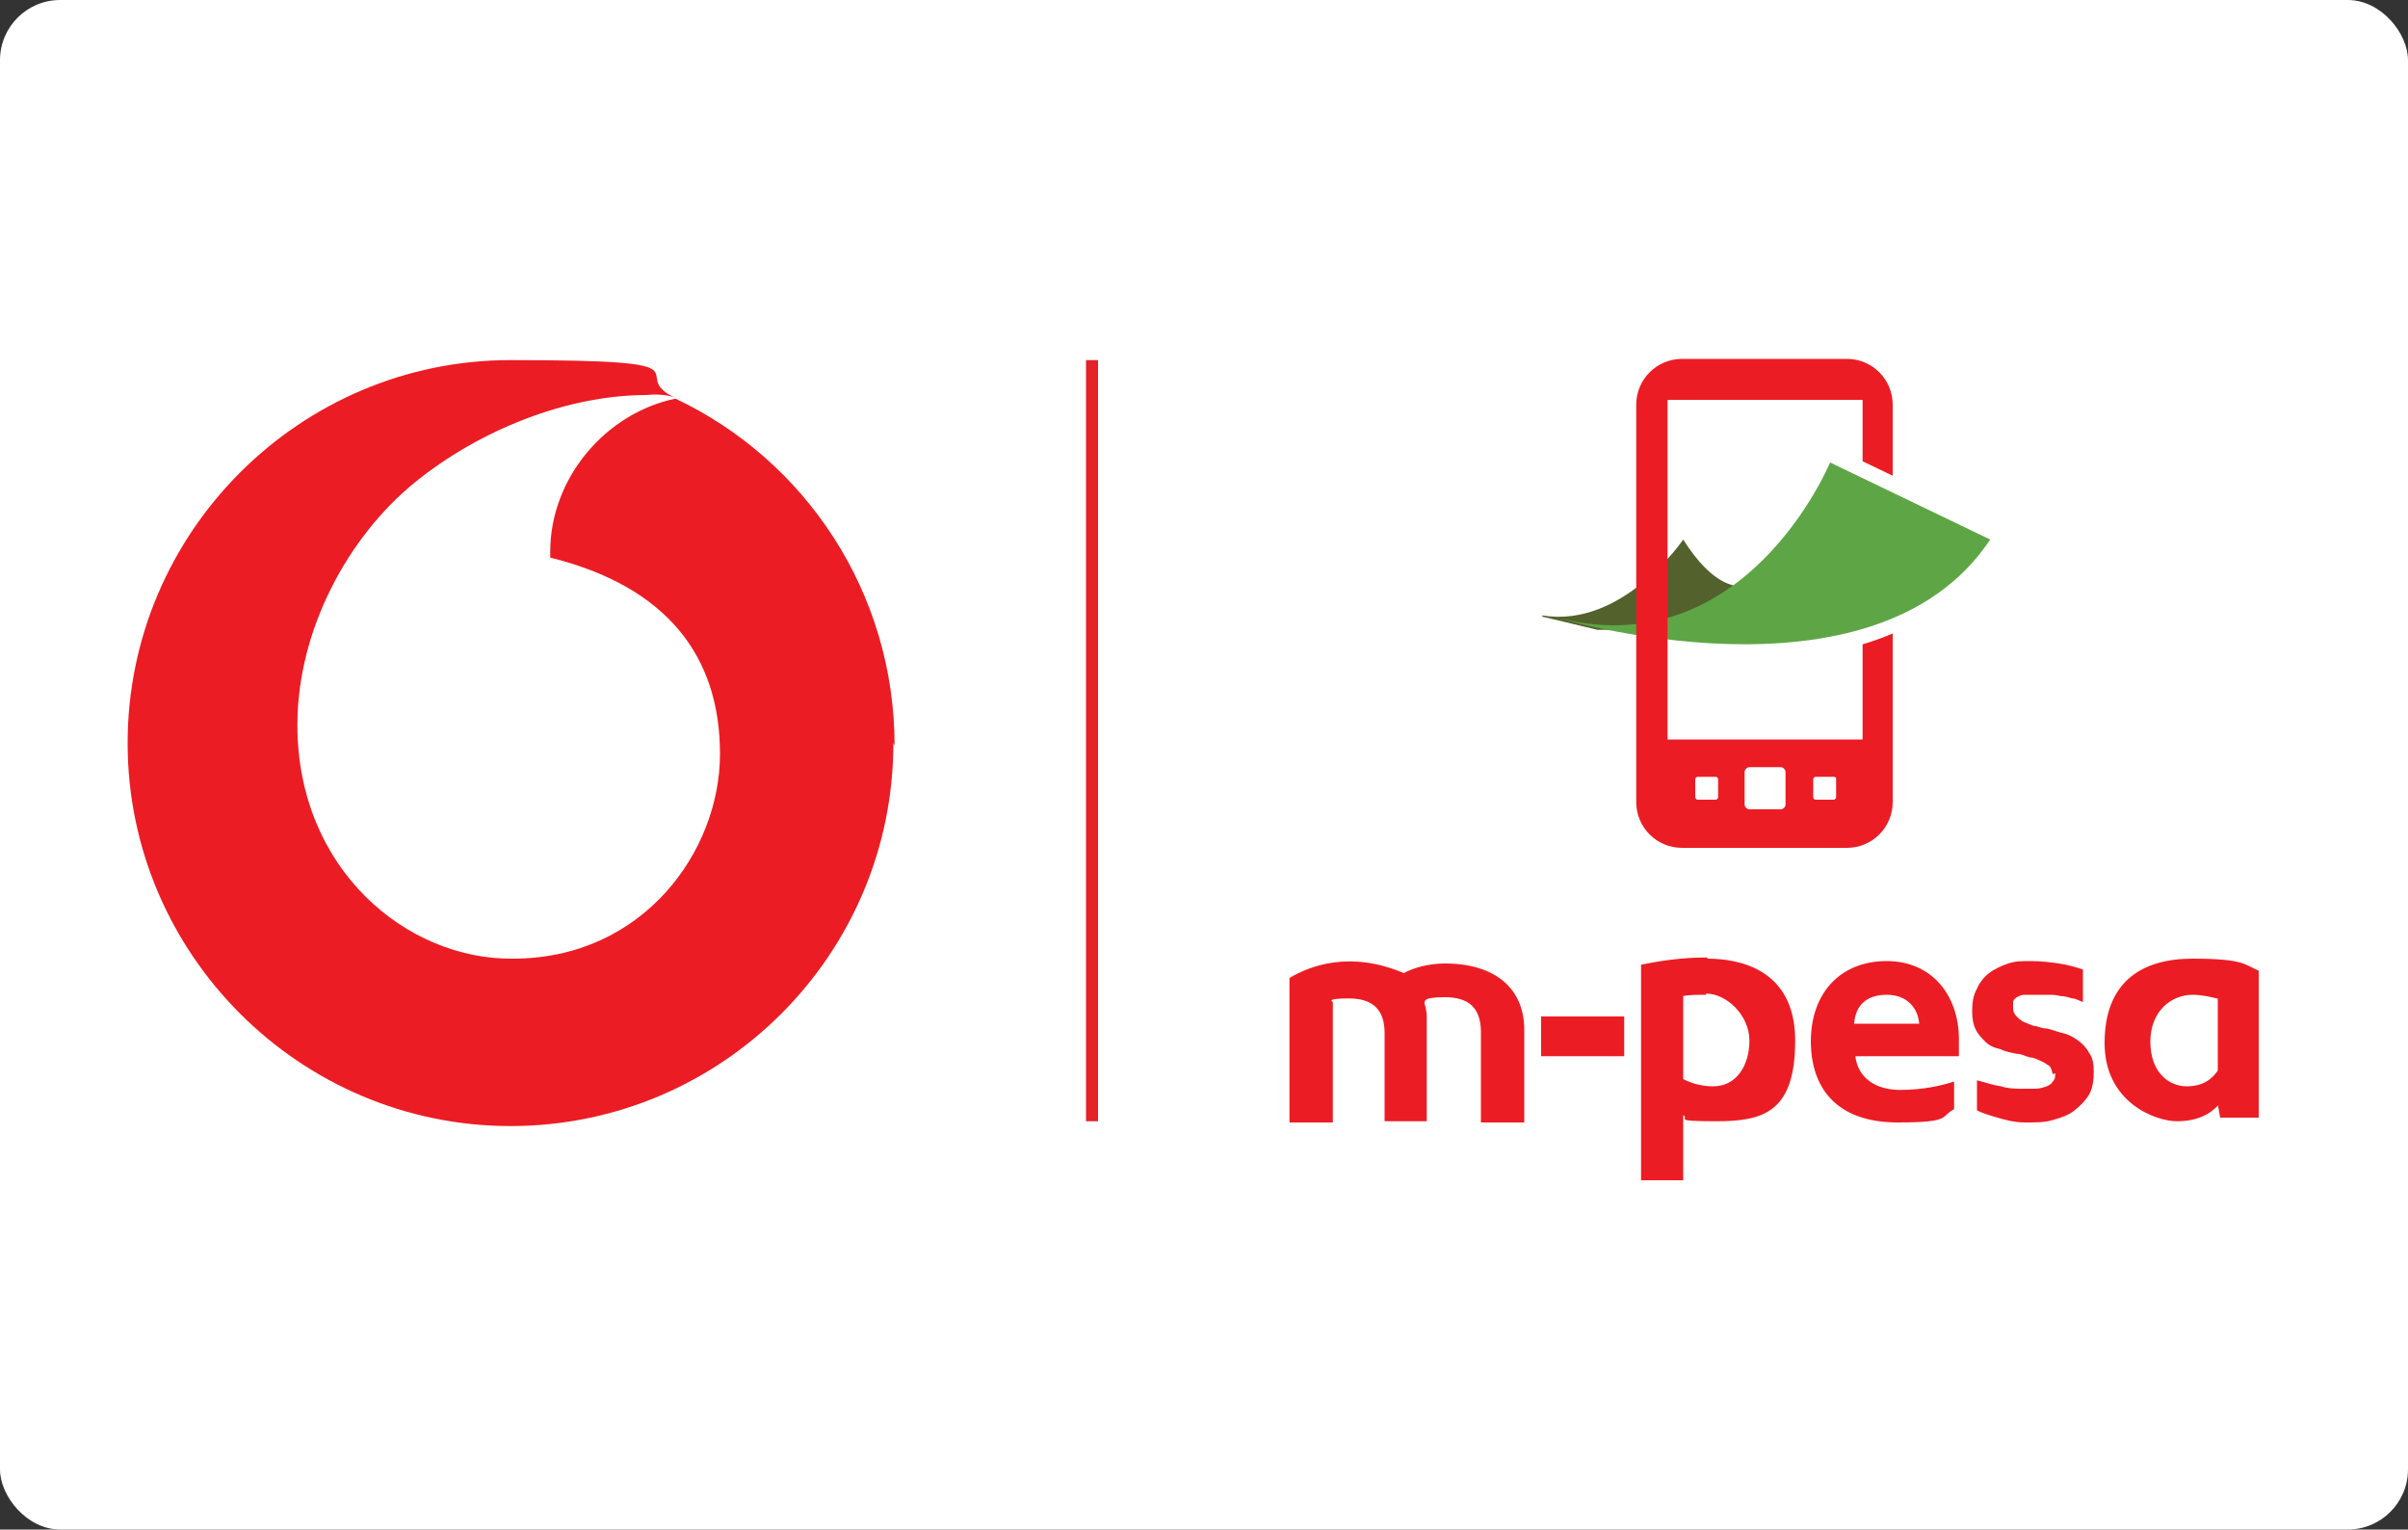 <?xml version="1.0" encoding="UTF-8"?>
<svg id="svg2" xmlns="http://www.w3.org/2000/svg" version="1.1" xmlns:cc="http://creativecommons.org/ns#" xmlns:dc="http://purl.org/dc/elements/1.1/" xmlns:rdf="http://www.w3.org/1999/02/22-rdf-syntax-ns#" xmlns:svg="http://www.w3.org/2000/svg" viewBox="0 0 200 127">
  <rect x="0" y="0" width="200" height="127" fill="#333333" stroke="none"/>
  <!-- Generator: Adobe Illustrator 29.0.1, SVG Export Plug-In . SVG Version: 2.1.0 Build 192)  -->
  <defs>
    <style>
      .st0 {
        fill: #fff;
      }

      .st1 {
        fill: #5ea645;
      }

      .st2 {
        fill: #53622c;
      }

      .st3 {
        fill: #ec1c24;
      }

      .st4 {
        fill: none;
        stroke: #e42228;
        stroke-width: 1px;
      }
    </style>
  </defs>
  <rect class="st0" x="0" width="200" height="127" rx="5" ry="5"/>
  <g>
    <path class="st3" d="M170.7,89.1c0,.3,0,.5-.2.7-.1.2-.3.3-.5.4-.3.1-.6.2-1,.2-.3,0-.7,0-1.1,0s-1.1,0-1.7-.2c-.7-.1-1.2-.3-2-.5v2.5c.4.2,1,.4,1.7.6.7.2,1.4.4,2.3.4,1,0,1.6,0,2.3-.2.7-.2,1.3-.4,1.8-.8.5-.4.9-.8,1.2-1.3.3-.5.4-1.2.4-1.9,0-.7-.1-1.2-.4-1.6-.2-.4-.6-.8-.9-1-.4-.3-.8-.5-1.2-.6-.5-.1-.9-.3-1.4-.4-.3,0-.6-.1-.9-.2-.3,0-.6-.2-.9-.3-.3-.1-.5-.3-.7-.5-.2-.2-.3-.4-.3-.7,0-.2,0-.3,0-.5,0-.2.2-.3.3-.4.2-.1.4-.2.6-.2.3,0,.6,0,1,0,.3,0,.6,0,1,0,.3,0,.7,0,1,.1.3,0,.7.1,1,.2.3,0,.6.2.9.3v-2.7c-.6-.2-1.3-.4-2-.5-.7-.1-1.5-.2-2.3-.2s-1.3,0-1.9.2c-.6.2-1.2.5-1.6.8-.4.3-.8.8-1,1.3-.3.5-.4,1.1-.4,1.9,0,.6.1,1.1.3,1.5.2.4.5.7.8,1,.3.3.7.5,1.2.6.4.2.9.3,1.4.4.4,0,.7.2,1.1.3.3,0,.7.2.9.3.3.1.5.3.7.4.2.2.2.4.3.7h0ZM134.9,84.4h-6.9v3.3h6.9v-3.3h0ZM154,85c.1-1.5,1-2.4,2.7-2.4s2.6,1.1,2.7,2.4h-5.4ZM150.4,86.4c0,4.4,2.6,6.8,7.2,6.8s3.5-.5,4.7-1.1v-2.3c-.9.3-2.5.7-4.5.7s-3.5-1-3.7-2.8h8.6c0-.3,0-.9,0-1.4,0-3.6-2.2-6.5-6-6.5s-6.3,2.6-6.3,6.7h0ZM184.3,91.7c-.7.8-1.8,1.4-3.5,1.4s-6-1.5-6-6.5,3-7,7.3-7,4.3.5,5.5,1v12.2h-3.2l-.2-1.1h0ZM184.1,82.9c-.4-.1-1.2-.3-2-.3-1.7,0-3.5,1.3-3.5,3.9s1.6,3.7,3,3.7,2.1-.6,2.6-1.3v-6h0ZM141.7,82.6c-.7,0-1.4,0-1.9.1v6.9c.6.3,1.4.6,2.5.6,1.9,0,3-1.7,3-3.8s-1.9-3.9-3.6-3.9h0ZM141.8,79.6c2.7,0,7.3.9,7.3,6.8s-2.6,6.7-6.5,6.7-2.2-.2-2.8-.5v5.4h-3.5v-17.9c1.5-.3,3.3-.6,5.5-.6h0ZM123,93v-7.3c0-2-1-2.9-3-2.9s-1.6.4-1.7.5c0,0,.2.5.2,1.2v8.6h-3.5v-7.3c0-2-1-2.9-3-2.9s-1.3.3-1.3.3v10h-3.6v-12c1.7-1,5-2.3,9.5-.4.7-.4,2-.8,3.4-.8,4.2,0,6.6,2.1,6.6,5.5v7.7h-3.6Z"/>
    <path class="st2" d="M128.1,51.1c6.7,1.1,11.7-6.3,11.7-6.3,4.9,7.7,8.2,1.6,8.2,1.6,0,0-3.6,6-15.3,5.9l-4.6-1.1h0Z"/>
    <path class="st1" d="M152,38.4s-7.1,17.2-23,12.8c0,0,26.6,8.2,36.3-6.4l-13.3-6.4h0Z"/>
    <path class="st3" d="M145.3,63.7c-.2,0-.4.2-.4.4v2.7c0,.2.2.4.4.4h2.6c.2,0,.4-.2.4-.4v-2.7c0-.2-.2-.4-.4-.4h-2.6ZM150.6,66.2c0,.1.1.2.2.2h1.5c.1,0,.2-.1.2-.2v-1.5c0-.1,0-.2-.2-.2h-1.5c-.1,0-.2.1-.2.2v1.5h0ZM140.8,66.2c0,.1.1.2.2.2h1.5c.1,0,.2-.1.2-.2v-1.5c0-.1-.1-.2-.2-.2h-1.5c-.1,0-.2.1-.2.2v1.5h0ZM157.2,52.6v14c0,2.1-1.7,3.8-3.8,3.8h-13.7c-2.1,0-3.8-1.7-3.8-3.8v-33c0-2.1,1.7-3.8,3.8-3.8h13.7c2.1,0,3.8,1.7,3.8,3.8v5.9l-2.5-1.2v-5.1h-16.2v28.2h16.2v-7.9c1-.3,1.8-.6,2.5-.9h0Z"/>
    <path class="st3" d="M74.2,61.7c0,17.6-14.3,31.8-31.8,31.8s-31.8-14.3-31.8-31.8,14.3-31.8,31.8-31.8,9.5,1.1,13.6,3.1c-.5-.2-1.4-.3-2.3-.2-6.6,0-13.9,2.9-19.3,7.3-5.5,4.5-9.7,12.2-9.7,20.1,0,12,9.1,19.5,17.9,19.4,10.8,0,17.2-8.9,17.2-17,0-8.1-4.4-13.9-14.1-16.3,0,0,0-.3,0-.5,0-6.1,4.6-11.5,10.4-12.7,10.8,5.1,18.2,16.1,18.2,28.8h0Z"/>
    <line class="st4" x1="90.7" y1="29.9" x2="90.7" y2="93.1"/>
  </g>
</svg>